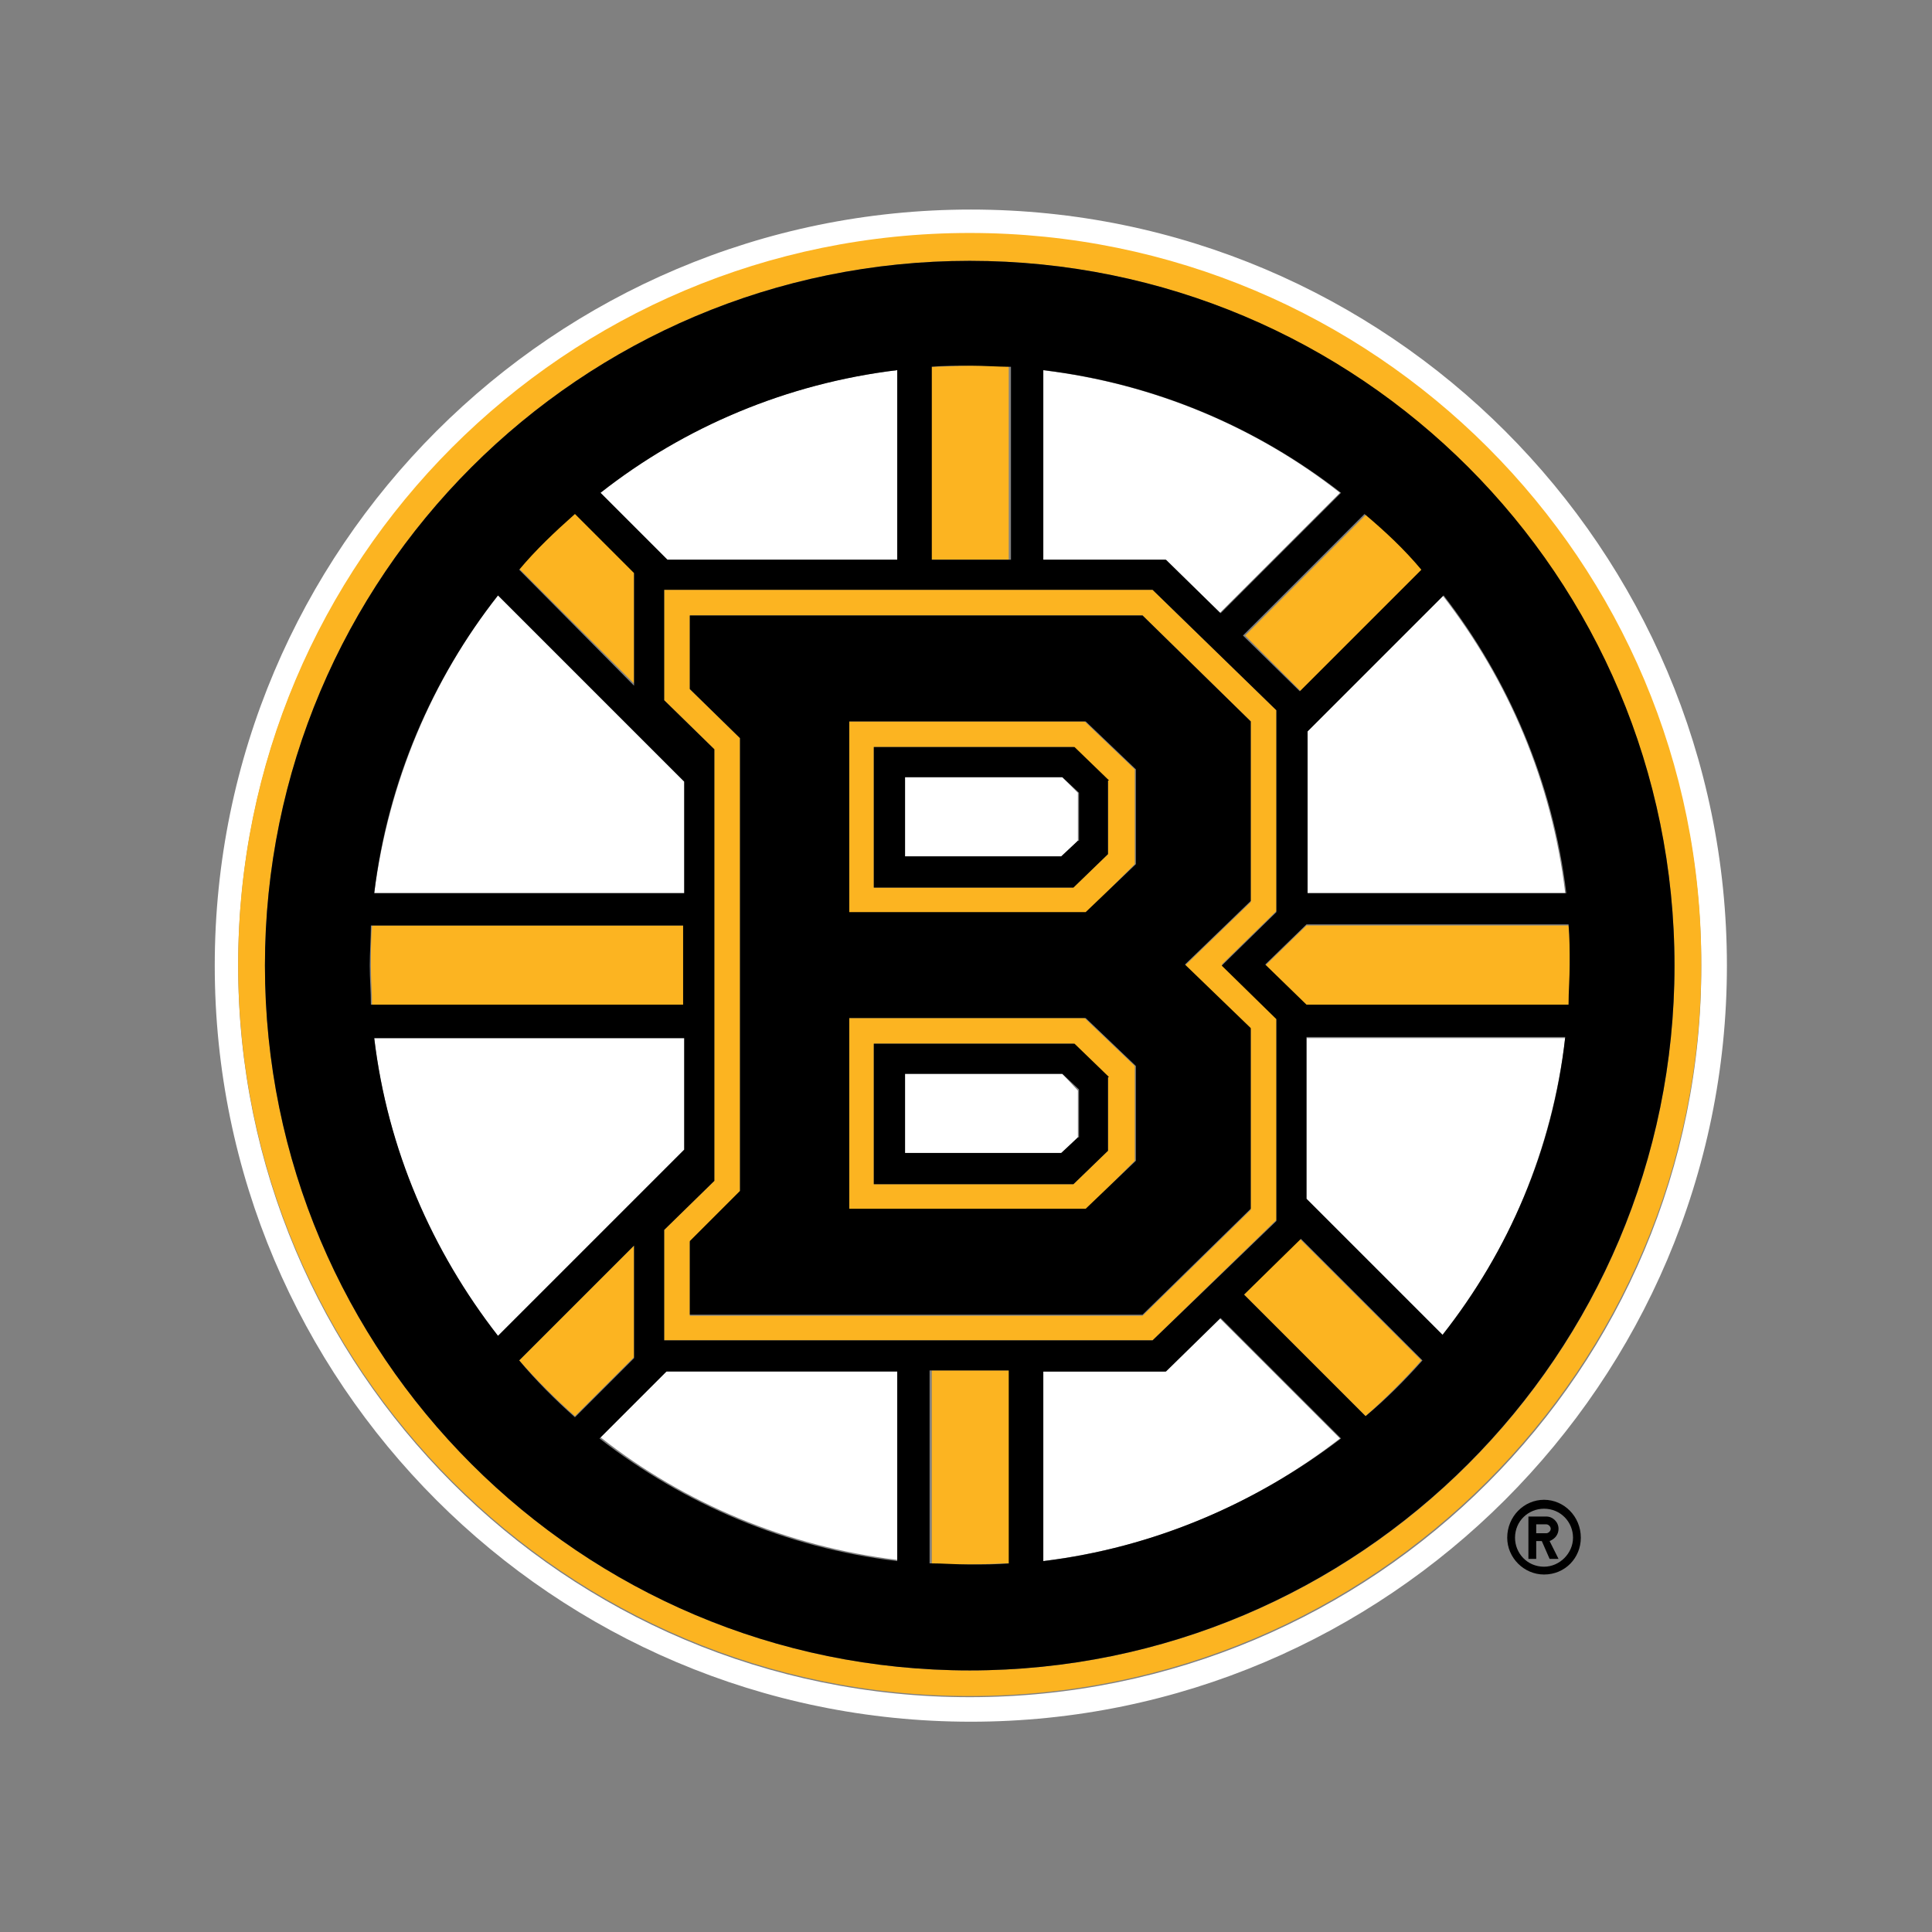 <svg xmlns="http://www.w3.org/2000/svg" width="200" height="200" viewBox="0 0 200 200">
  <rect x="0" y="0" width="200" height="200" fill="#808080" stroke="none"/>
  <g fill="none" transform="translate(22 21)">
    <path fill="#FFF" d="M156.769,78.962 C156.769,35.787 121.675,0.693 78.5,0.693 C35.325,0.693 0.231,35.787 0.231,78.962 C0.231,122.137 35.325,157.231 78.5,157.231 C121.56,157.231 156.769,122.137 156.769,78.962 Z M78.385,154.691 C36.479,154.691 2.655,120.751 2.655,78.962 C2.655,37.057 36.595,3.232 78.385,3.232 C120.174,3.232 154.114,37.172 154.114,78.962 C154.229,120.751 120.29,154.691 78.385,154.691 Z"/>
    <path fill="#FFF" d="M40.174,127.793 C48.832,134.604 59.452,139.107 70.996,140.492 L70.996,120.867 L47.1,120.867 L40.174,127.793 Z M98.587,120.982 L85.888,120.982 L85.888,140.607 C97.432,139.222 107.938,134.72 116.711,127.909 L104.243,115.441 L98.587,120.982 Z M48.832,86.465 L16.739,86.465 C18.124,98.01 22.626,108.515 29.553,117.288 L48.832,98.01 L48.832,86.465 Z M48.832,59.914 L29.553,40.635 C22.742,49.293 18.24,59.914 16.739,71.458 L48.832,71.458 L48.832,59.914 Z M104.243,42.482 L116.711,30.015 C108.053,23.204 97.432,18.701 85.888,17.316 L85.888,36.941 L98.587,36.941 L104.243,42.482 Z M113.248,103.204 L127.332,117.288 C134.143,108.63 138.645,98.01 140.03,86.465 L113.248,86.465 L113.248,103.204 Z M70.881,36.941 L70.881,17.316 C59.337,18.701 48.832,23.204 40.058,30.015 L46.985,36.941 L70.881,36.941 Z M113.248,71.458 L140.03,71.458 C138.645,59.914 134.143,49.409 127.332,40.635 L113.248,54.719 L113.248,71.458 Z M71.689,59.452 L71.689,67.649 L87.966,67.649 L89.582,66.032 L89.582,61.068 L87.966,59.452 L71.689,59.452 Z M71.689,90.16 L71.689,98.356 L87.966,98.356 L89.582,96.74 L89.582,91.891 L87.966,90.16 L71.689,90.16 Z"/>
    <path fill="#FCB421" d="M78.385,3.117 C36.479,3.117 2.655,37.057 2.655,78.846 C2.655,120.636 36.595,154.576 78.385,154.576 C120.174,154.576 154.114,120.636 154.114,78.846 C154.229,37.057 120.29,3.117 78.385,3.117 Z M78.385,151.921 C38.096,151.921 5.426,119.251 5.426,78.962 C5.426,38.673 38.096,6.003 78.385,6.003 C118.674,6.003 151.343,38.673 151.343,78.962 C151.343,119.251 118.789,151.921 78.385,151.921 Z"/>
    <path fill="#FCB421" d="M112.671,50.563 L125.254,37.98 C123.407,35.902 121.444,33.94 119.482,32.208 L106.899,44.791 L112.671,50.563 Z M82.54,16.97 C81.155,16.854 79.77,16.854 78.385,16.854 C76.999,16.854 75.614,16.97 74.229,16.97 L74.229,36.941 L82.425,36.941 L82.425,16.97 L82.54,16.97 Z M43.637,38.211 L37.518,32.093 C35.44,33.94 33.478,35.902 31.746,37.865 L43.637,49.755 L43.637,38.211 Z M43.637,107.938 L31.746,119.828 C33.593,121.906 35.556,123.868 37.518,125.6 L43.637,119.482 L43.637,107.938 Z M48.832,74.806 L16.508,74.806 C16.393,76.191 16.393,77.576 16.393,78.962 C16.393,80.347 16.508,81.732 16.508,83.118 L48.832,83.118 L48.832,74.806 Z M140.376,74.806 L113.248,74.806 L108.976,78.962 L113.248,83.118 L140.376,83.118 C140.492,81.732 140.492,80.347 140.492,78.962 C140.607,77.576 140.492,76.191 140.376,74.806 Z M106.783,113.017 L119.366,125.6 C121.444,123.753 123.407,121.79 125.138,119.828 L112.555,107.245 L106.783,113.017 Z M74.344,140.838 C75.729,140.954 77.115,140.954 78.5,140.954 C79.885,140.954 81.271,140.838 82.656,140.838 L82.656,120.867 L74.46,120.867 L74.46,140.838 L74.344,140.838 Z M95.47,99.164 L95.47,89.351 L90.275,84.388 L65.917,84.388 L65.917,104.243 L90.39,104.243 L95.47,99.164 Z M68.457,101.588 L68.457,87.043 L89.121,87.043 L92.699,90.506 L92.699,98.125 L89.121,101.588 L68.457,101.588 Z M95.47,68.457 L95.47,58.644 L90.275,53.68 L65.917,53.68 L65.917,73.536 L90.39,73.536 L95.47,68.457 Z M68.457,70.881 L68.457,56.335 L89.121,56.335 L92.699,59.799 L92.699,67.418 L89.121,70.881 L68.457,70.881 Z"/>
    <path fill="#FCB421" d="M46.754,106.321 L46.754,117.75 L97.317,117.75 L110.131,105.282 L110.131,84.388 L104.474,78.846 L110.131,73.305 L110.131,52.526 L97.317,40.058 L46.754,40.058 L46.754,51.487 L51.949,56.566 L51.949,101.242 L46.754,106.321 Z M49.409,50.332 L49.409,42.713 L96.278,42.713 L107.476,53.68 L107.476,72.382 L100.665,78.962 L107.476,85.542 L107.476,104.243 L96.278,115.21 L49.409,115.21 L49.409,107.591 L54.604,102.512 L54.604,55.412 L49.409,50.332 Z"/>
    <path fill="#000" d="M78.385,6.003 C38.096,6.003 5.426,38.673 5.426,78.962 C5.426,119.251 38.096,151.921 78.385,151.921 C118.674,151.921 151.343,119.251 151.343,78.962 C151.343,38.673 118.789,6.003 78.385,6.003 Z M140.146,71.458 L113.363,71.458 L113.363,54.719 L127.447,40.635 C134.143,49.293 138.76,59.914 140.146,71.458 Z M125.138,37.98 L112.555,50.563 L106.668,44.791 L119.251,32.208 C121.444,34.055 123.407,35.902 125.138,37.98 Z M46.754,51.487 L46.754,40.058 L97.317,40.058 L110.131,52.526 L110.131,73.421 L104.474,78.962 L110.131,84.503 L110.131,105.398 L97.317,117.75 L46.754,117.75 L46.754,106.321 L51.949,101.242 L51.949,56.566 L46.754,51.487 Z M86.004,17.316 C97.548,18.701 108.053,23.204 116.826,30.015 L104.359,42.482 L98.702,36.941 L86.004,36.941 L86.004,17.316 Z M74.344,16.97 C75.729,16.854 77.115,16.854 78.5,16.854 C79.885,16.854 81.271,16.97 82.656,16.97 L82.656,36.941 L74.46,36.941 L74.46,16.97 L74.344,16.97 Z M70.881,17.316 L70.881,36.941 L47.1,36.941 L40.174,30.015 C48.832,23.204 59.452,18.701 70.881,17.316 Z M37.518,32.208 L43.637,38.326 L43.637,49.986 L31.746,37.98 C33.478,35.902 35.44,34.055 37.518,32.208 Z M29.553,40.635 L48.832,59.914 L48.832,71.458 L16.739,71.458 C18.124,59.914 22.742,49.293 29.553,40.635 Z M16.277,78.962 C16.277,77.576 16.393,76.191 16.393,74.806 L48.716,74.806 L48.716,83.002 L16.393,83.002 C16.393,81.617 16.277,80.347 16.277,78.962 Z M16.739,86.465 L48.832,86.465 L48.832,98.01 L29.553,117.288 C22.742,108.515 18.124,98.01 16.739,86.465 Z M31.746,119.828 L43.637,107.938 L43.637,119.597 L37.518,125.715 C35.44,123.868 33.478,121.906 31.746,119.828 Z M70.881,140.607 C59.337,139.222 48.832,134.72 40.058,127.909 L46.985,120.982 L70.881,120.982 L70.881,140.607 Z M82.54,140.838 C81.155,140.954 79.77,140.954 78.385,140.954 C76.999,140.954 75.614,140.838 74.229,140.838 L74.229,120.867 L82.425,120.867 L82.425,140.838 L82.54,140.838 Z M86.004,140.607 L86.004,120.982 L98.702,120.982 L104.359,115.441 L116.826,127.909 C108.053,134.604 97.432,139.222 86.004,140.607 Z M119.366,125.6 L106.783,113.017 L112.671,107.245 L125.254,119.828 C123.407,121.906 121.444,123.868 119.366,125.6 Z M127.332,117.173 L113.248,103.089 L113.248,86.35 L140.03,86.35 C138.76,98.01 134.143,108.515 127.332,117.173 Z M113.248,83.002 L108.976,78.846 L113.248,74.69 L140.376,74.69 C140.492,76.076 140.492,77.461 140.492,78.846 C140.492,80.232 140.376,81.617 140.376,83.002 L113.248,83.002 Z"/>
    <path fill="#000" d="M92.815,59.799 L89.236,56.335 L68.457,56.335 L68.457,70.881 L89.121,70.881 L92.699,67.418 L92.699,59.799 L92.815,59.799 Z M89.582,66.032 L87.851,67.649 L71.689,67.649 L71.689,59.452 L87.966,59.452 L89.698,61.068 L89.698,66.032 L89.582,66.032 Z M92.815,90.506 L89.236,87.043 L68.457,87.043 L68.457,101.588 L89.121,101.588 L92.699,98.125 L92.699,90.506 L92.815,90.506 Z M89.582,96.74 L87.851,98.356 L71.689,98.356 L71.689,90.16 L87.966,90.16 L89.698,91.776 L89.698,96.74 L89.582,96.74 Z"/>
    <path fill="#000" d="M49.409,107.476 L49.409,115.095 L96.278,115.095 L107.476,104.128 L107.476,85.426 L100.665,78.846 L107.476,72.266 L107.476,53.68 L96.278,42.713 L49.409,42.713 L49.409,50.332 L54.604,55.412 L54.604,102.281 L49.409,107.476 Z M65.917,53.68 L90.39,53.68 L95.585,58.644 L95.585,68.457 L90.39,73.421 L65.917,73.421 L65.917,53.68 Z M65.917,84.388 L90.39,84.388 L95.585,89.351 L95.585,99.164 L90.39,104.128 L65.917,104.128 L65.917,84.388 Z M137.837,134.258 C135.759,134.258 134.027,135.99 134.027,138.183 C134.027,140.261 135.759,141.993 137.837,141.993 C140.03,141.993 141.646,140.261 141.646,138.183 C141.646,135.99 139.915,134.258 137.837,134.258 Z M137.837,141.185 C136.105,141.185 134.835,139.799 134.835,138.183 C134.835,136.451 136.221,135.182 137.837,135.182 C139.568,135.182 140.838,136.567 140.838,138.183 C140.838,139.799 139.453,141.185 137.837,141.185 Z"/>
    <path fill="#000" d="M139.338,137.26 C139.338,136.567 138.76,135.99 138.068,135.99 L136.221,135.99 L136.221,140.376 L137.029,140.376 L137.029,138.529 L137.606,138.529 L138.414,140.376 L139.338,140.376 L138.414,138.529 C138.991,138.299 139.338,137.837 139.338,137.26 Z M138.068,137.721 L137.029,137.721 L137.029,136.798 L138.068,136.798 C138.299,136.798 138.529,137.029 138.529,137.26 C138.529,137.49 138.299,137.721 138.068,137.721 Z"/>
  </g>
</svg>
